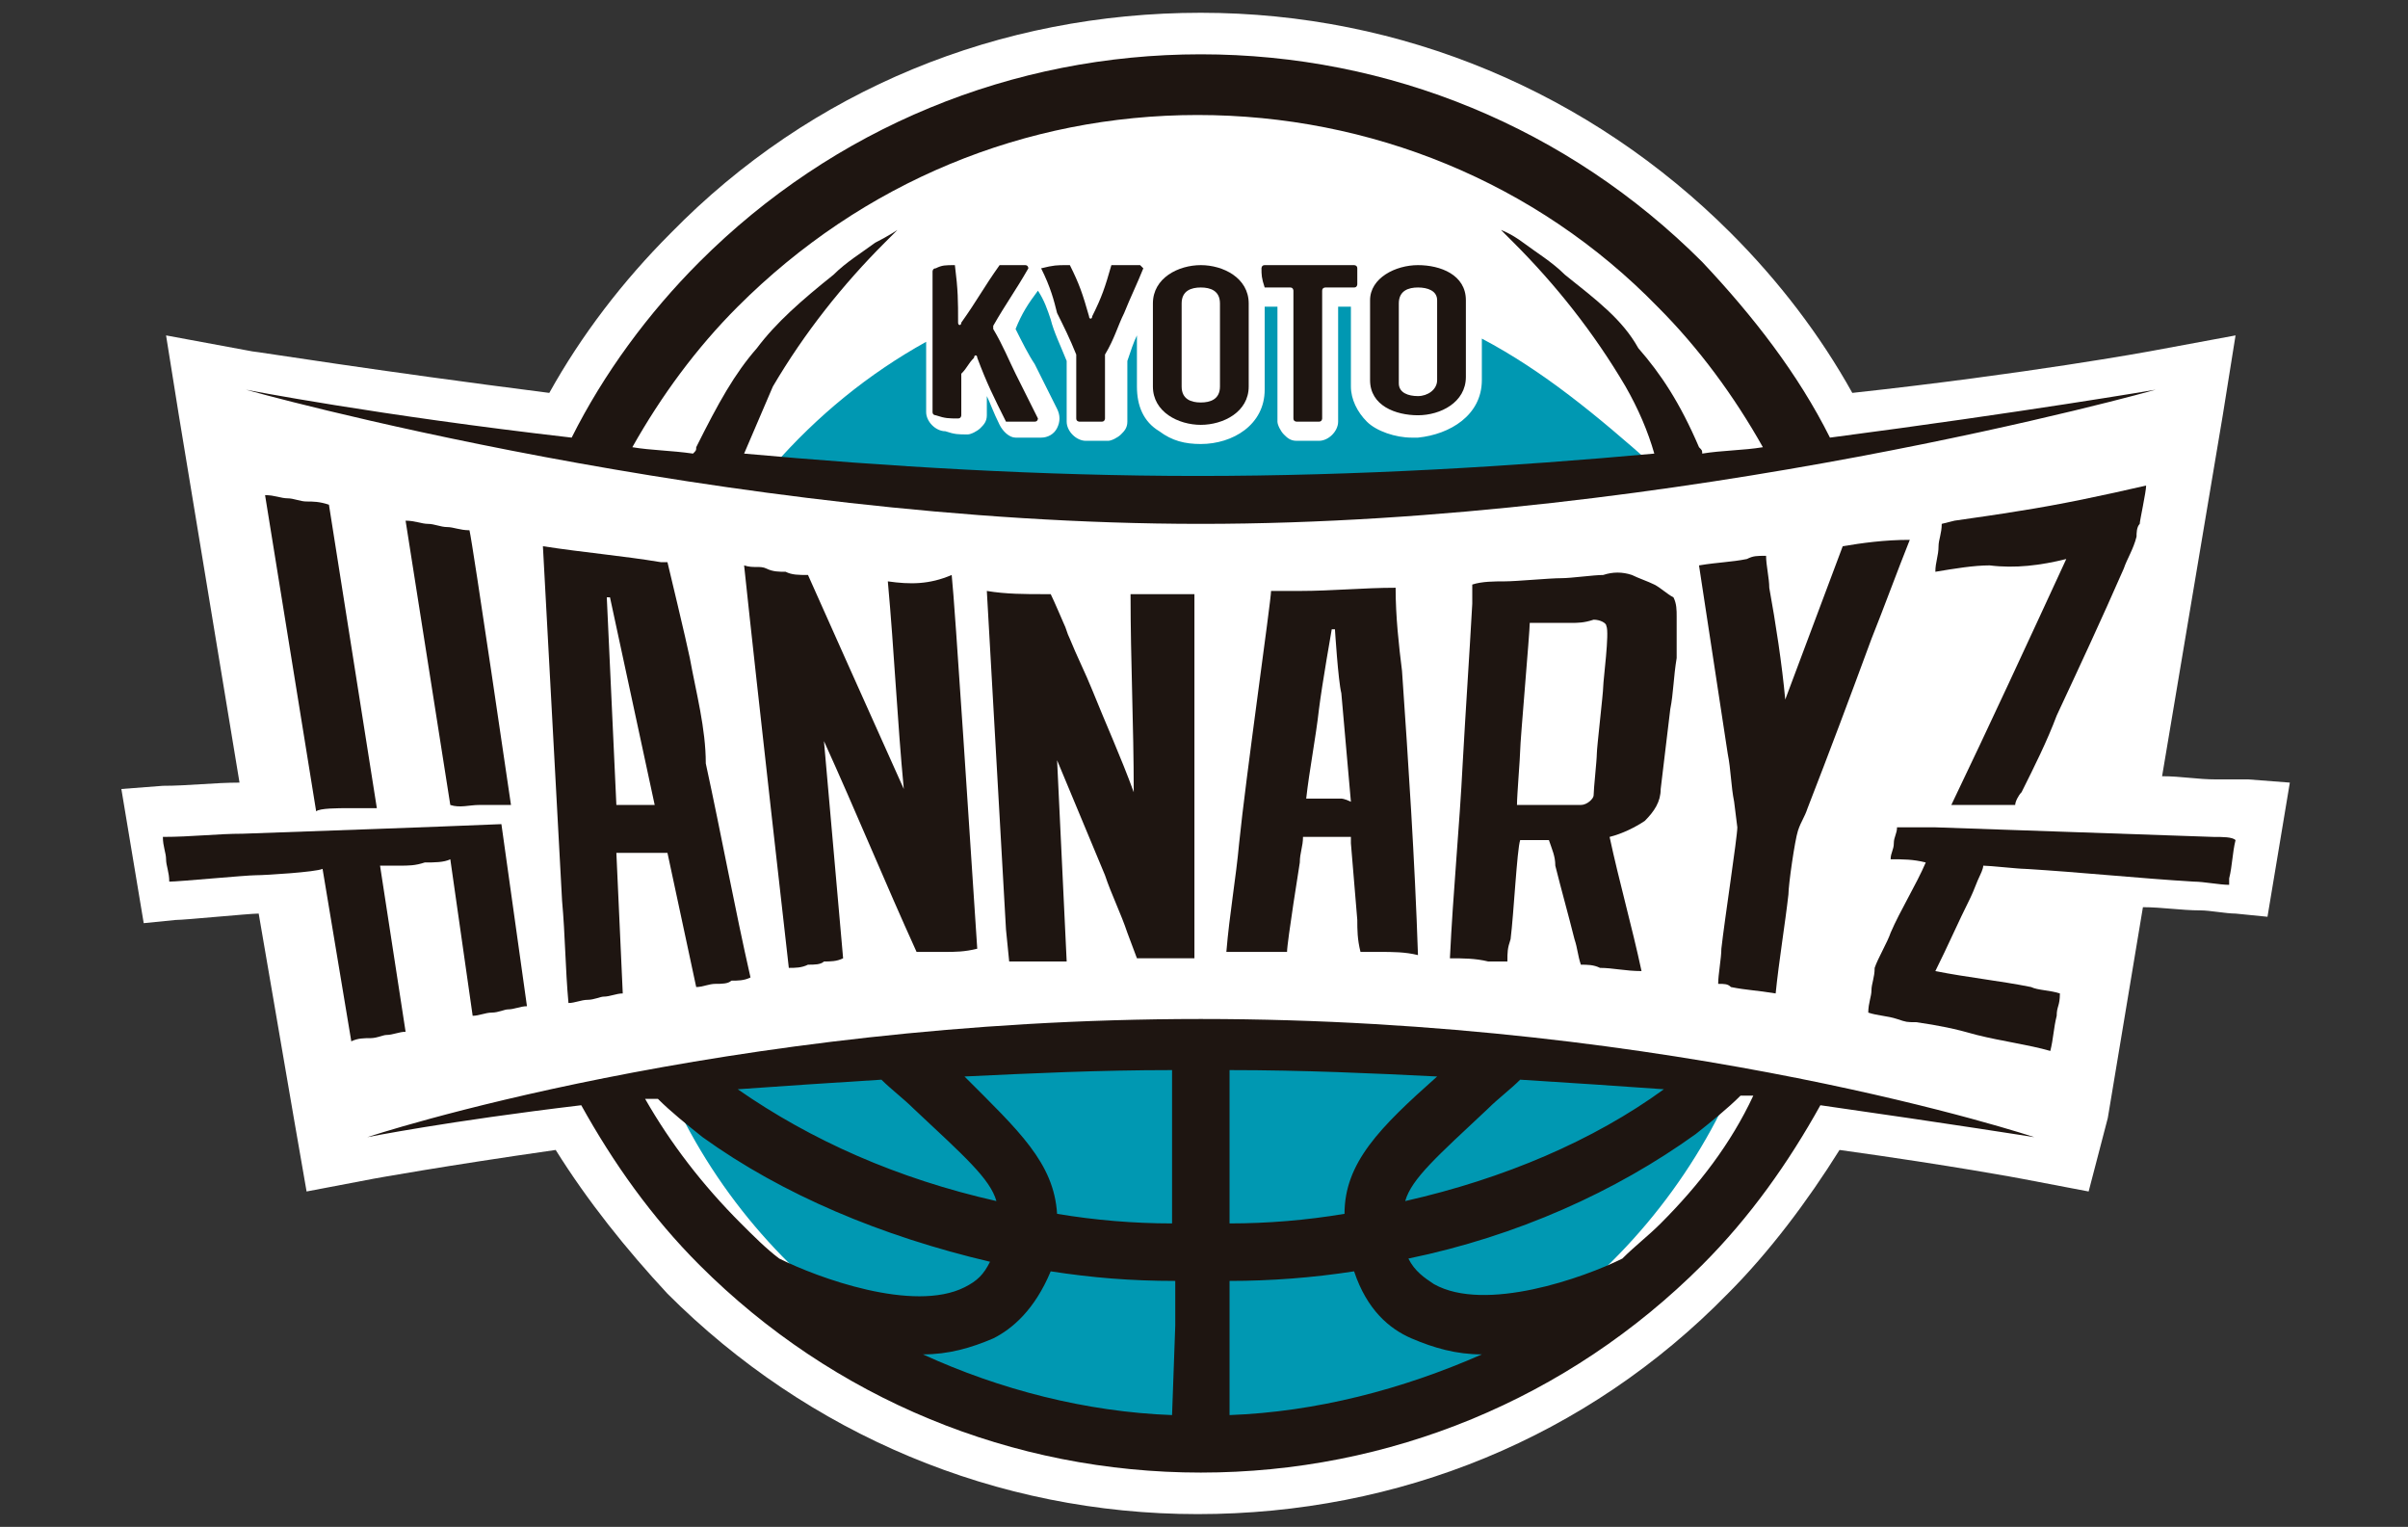 <?xml version="1.0" encoding="utf-8"?>
<!-- Generator: Adobe Illustrator 27.9.0, SVG Export Plug-In . SVG Version: 6.00 Build 0)  -->
<svg version="1.1" id="logo_happinets" xmlns="http://www.w3.org/2000/svg" xmlns:xlink="http://www.w3.org/1999/xlink" x="0px"
	 y="0px" viewBox="0 0 75.4 47.8" style="enable-background:new 0 0 75.4 47.8;" xml:space="preserve">
<rect x="0" y="0" width="75.4" height="47.8" fill="#333333" stroke="none"/>
<style type="text/css">
	.st0{fill:#FFFFFF;}
	.st1{fill:#0098B2;}
	.st2{fill:#1E1511;}
</style>
<g>
	<path class="st0" d="M66,35l1.1-6.6c0.6,0,1.2,0.1,1.8,0.1c0.3,0,0.8,0.1,1.1,0.1l1,0.1l0.7-4.2l-1.3-0.1c-0.3,0-0.6,0-1,0
		c-0.6,0-1.1-0.1-1.7-0.1l0,0L69.6,13l0.4-2.5l-2.7,0.5c0,0-3.8,0.7-9.3,1.3c-1-1.8-2.3-3.5-3.8-5c-4.4-4.4-10.3-6.9-16.6-6.9h0
		c-6.3,0-12.2,2.4-16.6,6.9c-1.5,1.5-2.8,3.2-3.8,5c-5.5-0.7-9.2-1.3-9.3-1.3l-2.7-0.5L5.6,13l1.9,11.5l0,0c-0.8,0-1.6,0.1-2.4,0.1
		l-1.3,0.1l0.7,4.2l1-0.1c0.3,0,2.3-0.2,2.6-0.2L9.2,35l0.4,2.3l2.1-0.4c0,0,2.2-0.4,5.7-0.9c1,1.6,2.2,3.1,3.5,4.5
		c4.4,4.4,10.3,6.9,16.6,6.9c6.3,0,12.2-2.4,16.6-6.9c1.3-1.3,2.5-2.9,3.5-4.5c3.6,0.5,5.7,0.9,5.7,0.9l2.1,0.4L66,35z"/>
	<g>
		<g>
			<path class="st0" d="M37.7,15.4c6.7,0,13.4-0.6,18.8-1.4C52.9,7.2,45.8,2.6,37.6,2.6c-8.2,0-15.3,4.6-18.9,11.4
				C24.1,14.7,30.9,15.4,37.7,15.4z"/>
			<path class="st0" d="M37.7,32.9c-7.5,0-14.1,0.7-18.7,1.3c3.6,6.5,10.6,10.9,18.6,10.9c8,0,15-4.4,18.6-11
				C51.6,33.6,45.1,32.9,37.7,32.9z"/>
		</g>
		<g>
			<g>
				<path class="st1" d="M46.4,10.6v1.3c0,1.1-1,1.7-2,1.8c-0.1,0-0.1,0-0.2,0c-0.5,0-1.1-0.2-1.4-0.5c-0.3-0.3-0.5-0.7-0.5-1.1
					l0-2.5c0,0,0,0,0,0l-0.4,0l0,3.6c0,0.3-0.3,0.6-0.6,0.6c-0.3,0-0.4,0-0.7,0c0,0,0,0,0,0c-0.2,0-0.3-0.1-0.4-0.2
					c-0.1-0.1-0.2-0.3-0.2-0.4l0-3.6l-0.4,0c0,0,0,0,0,0c0,0,0,0,0,0l0,2.6c0,1.1-1,1.7-2,1.7c0,0,0,0,0,0c-0.5,0-0.9-0.1-1.3-0.4
					c-0.5-0.3-0.7-0.8-0.7-1.4l0-1.6c-0.1,0.2-0.2,0.5-0.3,0.8l0,1.9c0,0.2-0.1,0.3-0.2,0.4c-0.1,0.1-0.3,0.2-0.4,0.2c0,0,0,0,0,0
					c-0.3,0-0.4,0-0.7,0c-0.3,0-0.6-0.3-0.6-0.6l0-1.9c-0.2-0.5-0.4-0.9-0.5-1.3c-0.1-0.3-0.2-0.6-0.4-0.9c0,0,0,0,0,0
					c-0.3,0.4-0.5,0.7-0.7,1.2c0.2,0.4,0.4,0.8,0.6,1.1c0.2,0.4,0.4,0.8,0.7,1.4c0.1,0.2,0.1,0.4,0,0.6c-0.1,0.2-0.3,0.3-0.5,0.3
					c0,0,0,0,0,0c-0.3,0-0.5,0-0.8,0c-0.2,0-0.4-0.2-0.5-0.4c-0.2-0.4-0.3-0.7-0.4-0.9l0,0.6c0,0.2-0.1,0.3-0.2,0.4
					c-0.1,0.1-0.3,0.2-0.4,0.2c-0.3,0-0.4,0-0.7-0.1c-0.3,0-0.6-0.3-0.6-0.6v-2.2c-1.8,1-3.4,2.3-4.8,3.9c4.3,0.4,9.1,0.8,13.9,0.8
					c4.7,0,9.4-0.3,13.7-0.8C50,13,48.3,11.6,46.4,10.6z"/>
			</g>
			<path class="st1" d="M37.7,32.9c-6.5,0-12.3,0.5-16.8,1.1c2.8,6.4,9.2,10.8,16.7,10.8c7.5,0,13.9-4.5,16.7-10.9
				C49.8,33.4,44.1,32.9,37.7,32.9z"/>
		</g>
	</g>
	<g>
		<g>
			<g>
				<path class="st2" d="M43.7,18.4c-1,0-2,0.1-3,0.1c-0.3,0-0.6,0-0.9,0c0,0.3-0.8,5.9-1,7.9c-0.1,1.1-0.3,2.2-0.4,3.4
					c0.4,0,0.8,0,1.2,0c0.2,0,0.4,0,0.7,0c0-0.3,0.4-2.8,0.4-2.8c0-0.3,0.1-0.5,0.1-0.8c0.2,0,0.3,0,0.4,0c0.3,0,0.5,0,0.8,0
					c0.1,0,0.2,0,0.3,0c0,0.1,0,0.1,0,0.2l0.2,2.4c0,0.3,0,0.6,0.1,1c0.2,0,0.4,0,0.6,0c0.4,0,0.8,0,1.2,0.1c-0.1-3-0.3-6-0.5-8.9
					C43.8,20.2,43.7,19.3,43.7,18.4z M42,25c-0.3,0-0.5,0-0.8,0c-0.1,0-0.2,0-0.3,0c0.1-0.9,0.3-1.9,0.4-2.8
					c0.1-0.8,0.4-2.5,0.4-2.5c0.1,0,0.1,0,0.1,0c0,0,0.1,1.6,0.2,2c0.1,1.1,0.2,2.3,0.3,3.4C42.1,25,42,25,42,25z"/>
				<path class="st2" d="M51.8,18.3c-0.2-0.1-0.5-0.2-0.7-0.3c-0.3-0.1-0.6-0.1-0.9,0c-0.3,0-1,0.1-1.3,0.1c-0.4,0-1.4,0.1-1.8,0.1
					c-0.3,0-0.7,0-1,0.1c0,0.3,0,0.3,0,0.6c-0.1,1.8-0.2,3.2-0.3,5c-0.1,2-0.3,4-0.4,6.1c0.4,0,0.8,0,1.2,0.1c0.2,0,0.4,0,0.6,0
					c0-0.3,0-0.4,0.1-0.7c0.1-0.8,0.2-2.8,0.3-3.1c0.3,0,0.5,0,0.9,0c0.1,0.3,0.2,0.5,0.2,0.8c0.2,0.8,0.4,1.5,0.6,2.3
					c0.1,0.3,0.1,0.5,0.2,0.8c0.2,0,0.4,0,0.6,0.1c0.4,0,0.8,0.1,1.3,0.1c-0.3-1.4-0.7-2.8-1-4.2c0.4-0.1,0.8-0.3,1.1-0.5
					c0.3-0.3,0.5-0.6,0.5-1c0.1-0.8,0.2-1.7,0.3-2.5c0.1-0.5,0.1-1,0.2-1.6l0,0c0-0.1,0-0.3,0-0.4c0,0,0-0.1,0-0.1
					c0-0.1,0-0.1,0-0.2c0-0.1,0-0.1,0-0.2c0-0.1,0-0.3,0-0.4c0-0.2,0-0.4-0.1-0.6C52.2,18.6,52,18.4,51.8,18.3z M50.2,21.5
					c0,0.2-0.2,1.9-0.2,2.1c0,0.2-0.1,1.1-0.1,1.3c0,0.1-0.2,0.3-0.4,0.3c-0.3,0-0.5,0-0.7,0c-0.2,0-0.4,0-0.6,0c-0.2,0-0.4,0-0.7,0
					c0-0.3,0.1-1.5,0.1-1.7c0-0.3,0.3-3.7,0.3-4c0.3,0,0.5,0,0.7,0c0.2,0,0.4,0,0.6,0c0.2,0,0.4,0,0.7-0.1c0.2,0,0.4,0.1,0.4,0.2
					C50.4,19.8,50.2,21.3,50.2,21.5z M52.3,20.1L52.3,20.1C52.3,20.1,52.3,20.1,52.3,20.1C52.3,20.1,52.3,20.1,52.3,20.1z"/>
				<path class="st2" d="M27.8,18.2c0.2,2.2,0.3,4.4,0.5,6.5c-0.5-1.1-3-6.7-3-6.7c-0.3,0-0.5,0-0.7-0.1c-0.2,0-0.4,0-0.6-0.1
					s-0.4,0-0.7-0.1c0.4,3.8,1.4,12.6,1.4,12.6c0.2,0,0.4,0,0.6-0.1c0.2,0,0.4,0,0.5-0.1c0.2,0,0.4,0,0.6-0.1l-0.6-6.8
					c1,2.2,1.9,4.4,2.9,6.6l0.4,0c0.2,0,0.3,0,0.5,0c0.3,0,0.6,0,1-0.1c-0.2-3-0.7-10.8-0.8-11.7C29.1,18.3,28.5,18.3,27.8,18.2z"/>
				<path class="st2" d="M37.4,26.9c0-1.3,0-2.6,0-3.9c0-1.5,0-3,0-4.4c-0.7,0-1.3,0-2,0c0,2.1,0.1,4.1,0.1,6.2
					c-0.4-1.1-0.9-2.2-1.3-3.2c-0.2-0.5-0.5-1.1-0.7-1.6c-0.1-0.2-0.1-0.3-0.2-0.5c0,0-0.3-0.7-0.4-0.9c-0.1,0-0.2,0-0.2,0
					c-0.6,0-1.2,0-1.8-0.1c0.2,3.5,0.4,7.1,0.6,10.6l0.1,1c0.2,0,0.4,0,0.6,0c0.2,0,0.4,0,0.6,0c0.2,0,0.4,0,0.6,0
					c-0.1-2.1-0.2-4.2-0.3-6.3c0.5,1.2,1,2.4,1.5,3.6c0.2,0.6,0.5,1.2,0.7,1.8l0.3,0.8c0.2,0,0.4,0,0.6,0c0.2,0,0.4,0,0.6,0
					c0.2,0,0.4,0,0.6,0l0-0.9C37.4,28.2,37.4,27.6,37.4,26.9z"/>
				<path class="st2" d="M21.6,20.6c-0.1-0.5-0.7-3-0.7-3l-0.2,0c-1.2-0.2-2.4-0.3-3.7-0.5c0.2,3.7,0.4,7.4,0.6,11.1
					c0.1,1.1,0.1,2.1,0.2,3.2c0.2,0,0.4-0.1,0.6-0.1c0.2,0,0.4-0.1,0.5-0.1c0.2,0,0.4-0.1,0.6-0.1l-0.2-4.4c0.1,0,0.2,0,0.3,0
					c0.3,0,0.5,0,0.8,0c0.1,0,0.3,0,0.5,0l0.9,4.2c0.2,0,0.4-0.1,0.6-0.1c0.2,0,0.4,0,0.5-0.1c0.2,0,0.4,0,0.6-0.1
					c-0.5-2.2-0.9-4.4-1.4-6.7C22.1,22.8,21.8,21.7,21.6,20.6z M20.3,25.2c-0.3,0-0.5,0-0.8,0c-0.1,0-0.1,0-0.2,0l-0.3-6.5
					c0.1,0,0.1,0,0.1,0l1.4,6.5C20.6,25.2,20.4,25.2,20.3,25.2z"/>
				<path class="st2" d="M57.7,17.1c-0.6,1.6-1.2,3.2-1.8,4.8c-0.1-1.1-0.3-2.4-0.5-3.5c0-0.3-0.1-0.7-0.1-1c-0.3,0-0.4,0-0.6,0.1
					c-0.5,0.1-0.9,0.1-1.5,0.2c0.3,2,0.6,3.9,0.9,5.9c0.1,0.5,0.1,1,0.2,1.5l0.1,0.8c0,0.3-0.4,2.9-0.5,3.8c0,0.3-0.1,0.8-0.1,1.1
					c0.2,0,0.3,0,0.4,0.1c0.5,0.1,0.8,0.1,1.4,0.2c0.1-1,0.3-2.2,0.4-3.1c0-0.3,0.2-1.7,0.3-2c0.1-0.3,0.2-0.4,0.3-0.7
					c0.7-1.8,1.3-3.4,2-5.3c0.4-1,0.8-2.1,1.2-3.1C59,16.9,58.3,17,57.7,17.1z"/>
				<path class="st2" d="M69.3,26.2c-2.9-0.1-5.8-0.2-8.7-0.3c-0.2,0-1,0-1.2,0c0,0.2-0.1,0.3-0.1,0.5c0,0.2-0.1,0.3-0.1,0.5
					c0.4,0,0.7,0,1.1,0.1c-0.3,0.7-0.8,1.5-1.1,2.2c-0.1,0.3-0.4,0.8-0.5,1.1c0,0.3-0.1,0.5-0.1,0.7c0,0.2-0.1,0.4-0.1,0.7
					c0.3,0.1,0.6,0.1,0.9,0.2c0.3,0.1,0.3,0.1,0.6,0.1c0.7,0.1,1.2,0.2,1.9,0.4c0.8,0.2,1.6,0.3,2.3,0.5c0.1-0.4,0.1-0.7,0.2-1.1
					c0-0.3,0.1-0.3,0.1-0.7c-0.3-0.1-0.7-0.1-0.9-0.2c-1-0.2-2-0.3-3-0.5c0.4-0.8,0.7-1.5,1.1-2.3c0.1-0.2,0.2-0.5,0.3-0.7
					c0,0,0.1-0.2,0.1-0.3c0.2,0,1.1,0.1,1.3,0.1c1.7,0.1,3.6,0.3,5.3,0.4c0.3,0,0.8,0.1,1.1,0.1l0-0.2c0.1-0.4,0.1-0.8,0.2-1.2
					C69.9,26.2,69.6,26.2,69.3,26.2z"/>
				<path class="st2" d="M64.7,17.5c-1.2,2.6-2.4,5.2-3.6,7.7c0.1,0,0.1,0,0.2,0c0.3,0,0.6,0,0.9,0c0.3,0,0.9,0,0.9,0
					c0-0.1,0.1-0.3,0.2-0.4c0.4-0.8,0.8-1.6,1.1-2.4c0.7-1.5,1.4-3,2.1-4.6c0.1-0.3,0.3-0.6,0.4-1c0-0.1,0-0.3,0.1-0.4
					c0-0.1,0.2-1,0.2-1.2c-1.3,0.3-2.7,0.6-4,0.8c-0.6,0.1-1.3,0.2-2,0.3l-0.4,0.1c0,0.3-0.1,0.5-0.1,0.7c0,0.3-0.1,0.5-0.1,0.8
					c0.6-0.1,1.2-0.2,1.7-0.2C63.1,17.8,63.9,17.7,64.7,17.5z"/>
				<path class="st2" d="M10.9,25.3c0.3,0,0.9,0,0.9,0l-1.5-9.5c-0.3-0.1-0.5-0.1-0.7-0.1c-0.2,0-0.4-0.1-0.6-0.1
					c-0.2,0-0.4-0.1-0.7-0.1l1.6,9.9C10,25.3,10.6,25.3,10.9,25.3z"/>
				<path class="st2" d="M15,25.2c0.3,0,0.6,0,1,0c0,0-1.2-8.2-1.3-8.6c-0.3,0-0.5-0.1-0.7-0.1c-0.2,0-0.4-0.1-0.6-0.1
					c-0.2,0-0.4-0.1-0.7-0.1l1.4,8.9C14.4,25.3,14.7,25.2,15,25.2z"/>
				<path class="st2" d="M7.6,26.1c-0.8,0-1.6,0.1-2.5,0.1c0,0.3,0.1,0.5,0.1,0.7c0,0.2,0.1,0.4,0.1,0.7c0.3,0,2.4-0.2,2.7-0.2
					c0.3,0,1.9-0.1,2.1-0.2l0.9,5.4c0.2-0.1,0.4-0.1,0.6-0.1c0.2,0,0.4-0.1,0.5-0.1c0.2,0,0.4-0.1,0.6-0.1l-0.8-5.2
					c0.2,0,0.4,0,0.6,0c0.3,0,0.5,0,0.8-0.1c0.3,0,0.6,0,0.8-0.1c0,0,0,0,0,0l0.7,4.9c0.2,0,0.4-0.1,0.6-0.1c0.2,0,0.4-0.1,0.5-0.1
					c0.2,0,0.4-0.1,0.6-0.1l-0.8-5.7C13.3,25.9,10.4,26,7.6,26.1z"/>
			</g>
			<g>
				<path class="st2" d="M63.7,35.6c0,0-11.1-3.7-26.1-3.7s-26.1,3.7-26.1,3.7s2.5-0.5,6.7-1c1,1.8,2.2,3.5,3.7,5
					c4.2,4.2,9.8,6.5,15.7,6.5c0,0,0,0,0,0c5.9,0,11.5-2.3,15.7-6.5c1.5-1.5,2.7-3.2,3.7-5C61.2,35.2,63.7,35.6,63.7,35.6z
					 M38.5,33.5c2.3,0,4.5,0.1,6.5,0.2c-1.8,1.6-2.9,2.7-2.9,4.3c-1.2,0.2-2.4,0.3-3.6,0.3c0-1.2,0-2.5,0-4
					C38.5,34,38.5,33.8,38.5,33.5z M46.6,34.7c0.3-0.3,0.7-0.6,1-0.9c1.6,0.1,3.1,0.2,4.5,0.3c-2.2,1.6-5,2.8-8.1,3.5
					C44.2,36.9,45,36.2,46.6,34.7z M36.7,38.3c-1.2,0-2.4-0.1-3.6-0.3c-0.1-1.6-1.2-2.6-2.9-4.3c2.1-0.1,4.2-0.2,6.5-0.2
					c0,0.3,0,0.5,0,0.8C36.7,35.8,36.7,37.1,36.7,38.3z M28.6,34.7c1.6,1.5,2.4,2.2,2.6,2.9c-3.1-0.7-5.8-1.9-8.1-3.5
					c1.4-0.1,2.9-0.2,4.5-0.3C27.9,34.1,28.3,34.4,28.6,34.7z M24.4,39.4c-0.4-0.3-0.8-0.7-1.2-1.1c-1.2-1.2-2.2-2.5-3-3.9
					c0.1,0,0.3,0,0.4,0c0.4,0.4,0.9,0.8,1.4,1.2c2.5,1.8,5.6,3.1,9,3.9c-0.2,0.4-0.4,0.6-0.8,0.8C28.6,41.1,25.6,40,24.4,39.4z
					 M36.7,44.3c-2.7-0.1-5.4-0.8-7.8-1.9c0.8,0,1.5-0.2,2.2-0.5c0.6-0.3,1.3-0.9,1.8-2.1c1.3,0.2,2.5,0.3,3.9,0.3c0,0.5,0,1,0,1.4
					L36.7,44.3z M38.5,44.3l0-2.8c0-0.4,0-0.9,0-1.4c1.3,0,2.6-0.1,3.9-0.3c0.4,1.2,1.1,1.8,1.8,2.1c0.7,0.3,1.4,0.5,2.2,0.5
					C43.9,43.5,41.2,44.2,38.5,44.3z M52,38.3c-0.4,0.4-0.8,0.7-1.2,1.1c-1.2,0.6-4.3,1.7-5.9,0.8c-0.3-0.2-0.6-0.4-0.8-0.8
					c3.4-0.7,6.5-2.1,9-3.9c0.5-0.4,1-0.8,1.4-1.2c0.1,0,0.3,0,0.4,0C54.2,35.8,53.2,37.1,52,38.3z"/>
				<path class="st2" d="M57.3,13.7c-1-2-2.4-3.8-4-5.5C49.1,4,43.5,1.7,37.6,1.7c0,0,0,0,0,0c-5.9,0-11.5,2.3-15.7,6.5
					c-1.6,1.6-3,3.5-4,5.5c-6.1-0.7-10.2-1.5-10.2-1.5s14.9,4.2,29.9,4.2s29.9-4.2,29.9-4.2S63.4,12.9,57.3,13.7z M23.3,14.2
					c0.3-0.7,0.6-1.4,0.9-2.1c1-1.7,2.2-3.2,3.5-4.5c0.1-0.1,0.4-0.4,0.4-0.4c0,0-0.3,0.2-0.7,0.4c-0.4,0.3-0.9,0.6-1.3,1
					c-1,0.8-1.8,1.5-2.4,2.3c-0.7,0.8-1.2,1.7-1.9,3.1c0,0.1,0,0.1-0.1,0.2c-0.7-0.1-1.3-0.1-1.9-0.2c0.9-1.6,2-3.1,3.3-4.4
					c3.9-3.9,9-6,14.4-6c0,0,0,0,0,0c5.4,0,10.6,2.1,14.4,6c1.3,1.3,2.4,2.8,3.3,4.4c-0.6,0.1-1.3,0.1-1.9,0.2c0-0.1,0-0.1-0.1-0.2
					c-0.6-1.4-1.2-2.3-1.9-3.1C50.8,10,50,9.4,49,8.6c-0.4-0.4-0.9-0.7-1.3-1C47.3,7.3,47,7.2,47,7.2c0.1,0.1,0.4,0.4,0.4,0.4
					c1.3,1.3,2.5,2.8,3.5,4.5c0.4,0.7,0.7,1.4,0.9,2.1c-4.4,0.4-9.3,0.7-14.3,0.7C32.6,14.9,27.7,14.6,23.3,14.2z"/>
			</g>
		</g>
		<g>
			<g>
				<g>
					<path class="st2" d="M29.9,8.3C29.9,8.3,30,8.4,29.9,8.3C30,9.1,30,9.4,30,10.1c0,0.1,0.1,0.1,0.1,0c0.5-0.7,0.7-1.1,1.2-1.8
						c0,0,0,0,0.1,0c0.3,0,0.4,0,0.7,0c0.1,0,0.1,0.1,0.1,0.1c-0.4,0.7-0.7,1.1-1.1,1.8c0,0,0,0,0,0.1c0.3,0.5,0.5,1,0.7,1.4
						c0.2,0.4,0.4,0.8,0.7,1.4c0,0,0,0.1-0.1,0.1c-0.3,0-0.5,0-0.8,0c0,0-0.1,0-0.1,0c-0.4-0.8-0.6-1.2-0.9-2c0-0.1-0.1-0.1-0.1,0
						c-0.2,0.2-0.2,0.3-0.4,0.5c0,0,0,0,0,0c0,0.5,0,0.8,0,1.3c0,0,0,0.1-0.1,0.1c-0.3,0-0.4,0-0.7-0.1c0,0-0.1,0-0.1-0.1
						c0-0.9,0-1.6,0-2.2c0-0.7,0-1.3,0-2.2c0,0,0-0.1,0.1-0.1C29.5,8.3,29.6,8.3,29.9,8.3z"/>
					<path class="st2" d="M32.6,8.4C32.6,8.4,32.7,8.3,32.6,8.4c0.4-0.1,0.5-0.1,0.8-0.1c0,0,0.1,0,0.1,0c0.3,0.6,0.4,0.9,0.6,1.6
						c0,0.1,0.1,0.1,0.1,0c0.3-0.6,0.4-0.9,0.6-1.6c0,0,0,0,0.1,0c0.3,0,0.5,0,0.8,0c0,0,0.1,0.1,0.1,0.1c-0.2,0.5-0.4,0.9-0.6,1.4
						c-0.2,0.4-0.3,0.8-0.6,1.3c0,0,0,0,0,0c0,0.8,0,1.2,0,2c0,0,0,0.1-0.1,0.1c-0.3,0-0.4,0-0.7,0c0,0-0.1,0-0.1-0.1
						c0-0.8,0-1.2,0-2c0,0,0,0,0,0c-0.2-0.5-0.4-0.9-0.6-1.3C33,9.4,32.9,9,32.6,8.4z"/>
					<path class="st2" d="M37.6,8.3c0.7,0,1.5,0.4,1.5,1.2c0,1,0,1.6,0,2.6c0,0.8-0.8,1.2-1.5,1.2c-0.7,0-1.5-0.4-1.5-1.2
						c0-1,0-1.6,0-2.6C36.1,8.7,36.9,8.3,37.6,8.3z M37.6,12.6c0.3,0,0.6-0.1,0.6-0.5c0-1,0-1.6,0-2.6c0-0.4-0.3-0.5-0.6-0.5
						C37.3,9,37,9.1,37,9.5c0,1,0,1.6,0,2.6C37,12.5,37.3,12.6,37.6,12.6z"/>
					<path class="st2" d="M39.6,9C39.5,9,39.5,9,39.6,9c-0.1-0.3-0.1-0.4-0.1-0.6c0,0,0-0.1,0.1-0.1c0.6,0,1,0,1.4,0
						c0.4,0,0.8,0,1.4,0c0,0,0.1,0,0.1,0.1c0,0.2,0,0.3,0,0.5c0,0,0,0.1-0.1,0.1c-0.4,0-0.5,0-0.9,0c0,0-0.1,0-0.1,0.1
						c0,0.8,0,1.4,0,2c0,0.6,0,1.2,0,2c0,0,0,0.1-0.1,0.1c-0.3,0-0.4,0-0.7,0c0,0-0.1,0-0.1-0.1c0-0.8,0-1.4,0-2c0-0.6,0-1.2,0-2
						c0,0,0-0.1-0.1-0.1C40.1,9,39.9,9,39.6,9z"/>
					<path class="st2" d="M44.4,8.3c0.7,0,1.5,0.3,1.5,1.1c0,1,0,1.5,0,2.4c0,0.8-0.8,1.2-1.5,1.2c-0.7,0-1.5-0.3-1.5-1.1
						c0-1,0-1.5,0-2.5C42.9,8.7,43.7,8.3,44.4,8.3z M44.4,12.4c0.3,0,0.6-0.2,0.6-0.5c0-1,0-1.5,0-2.5C45,9.1,44.7,9,44.4,9
						c-0.3,0-0.6,0.1-0.6,0.5c0,1,0,1.5,0,2.5C43.8,12.3,44.1,12.4,44.4,12.4z"/>
				</g>
			</g>
		</g>
	</g>
</g>
</svg>
